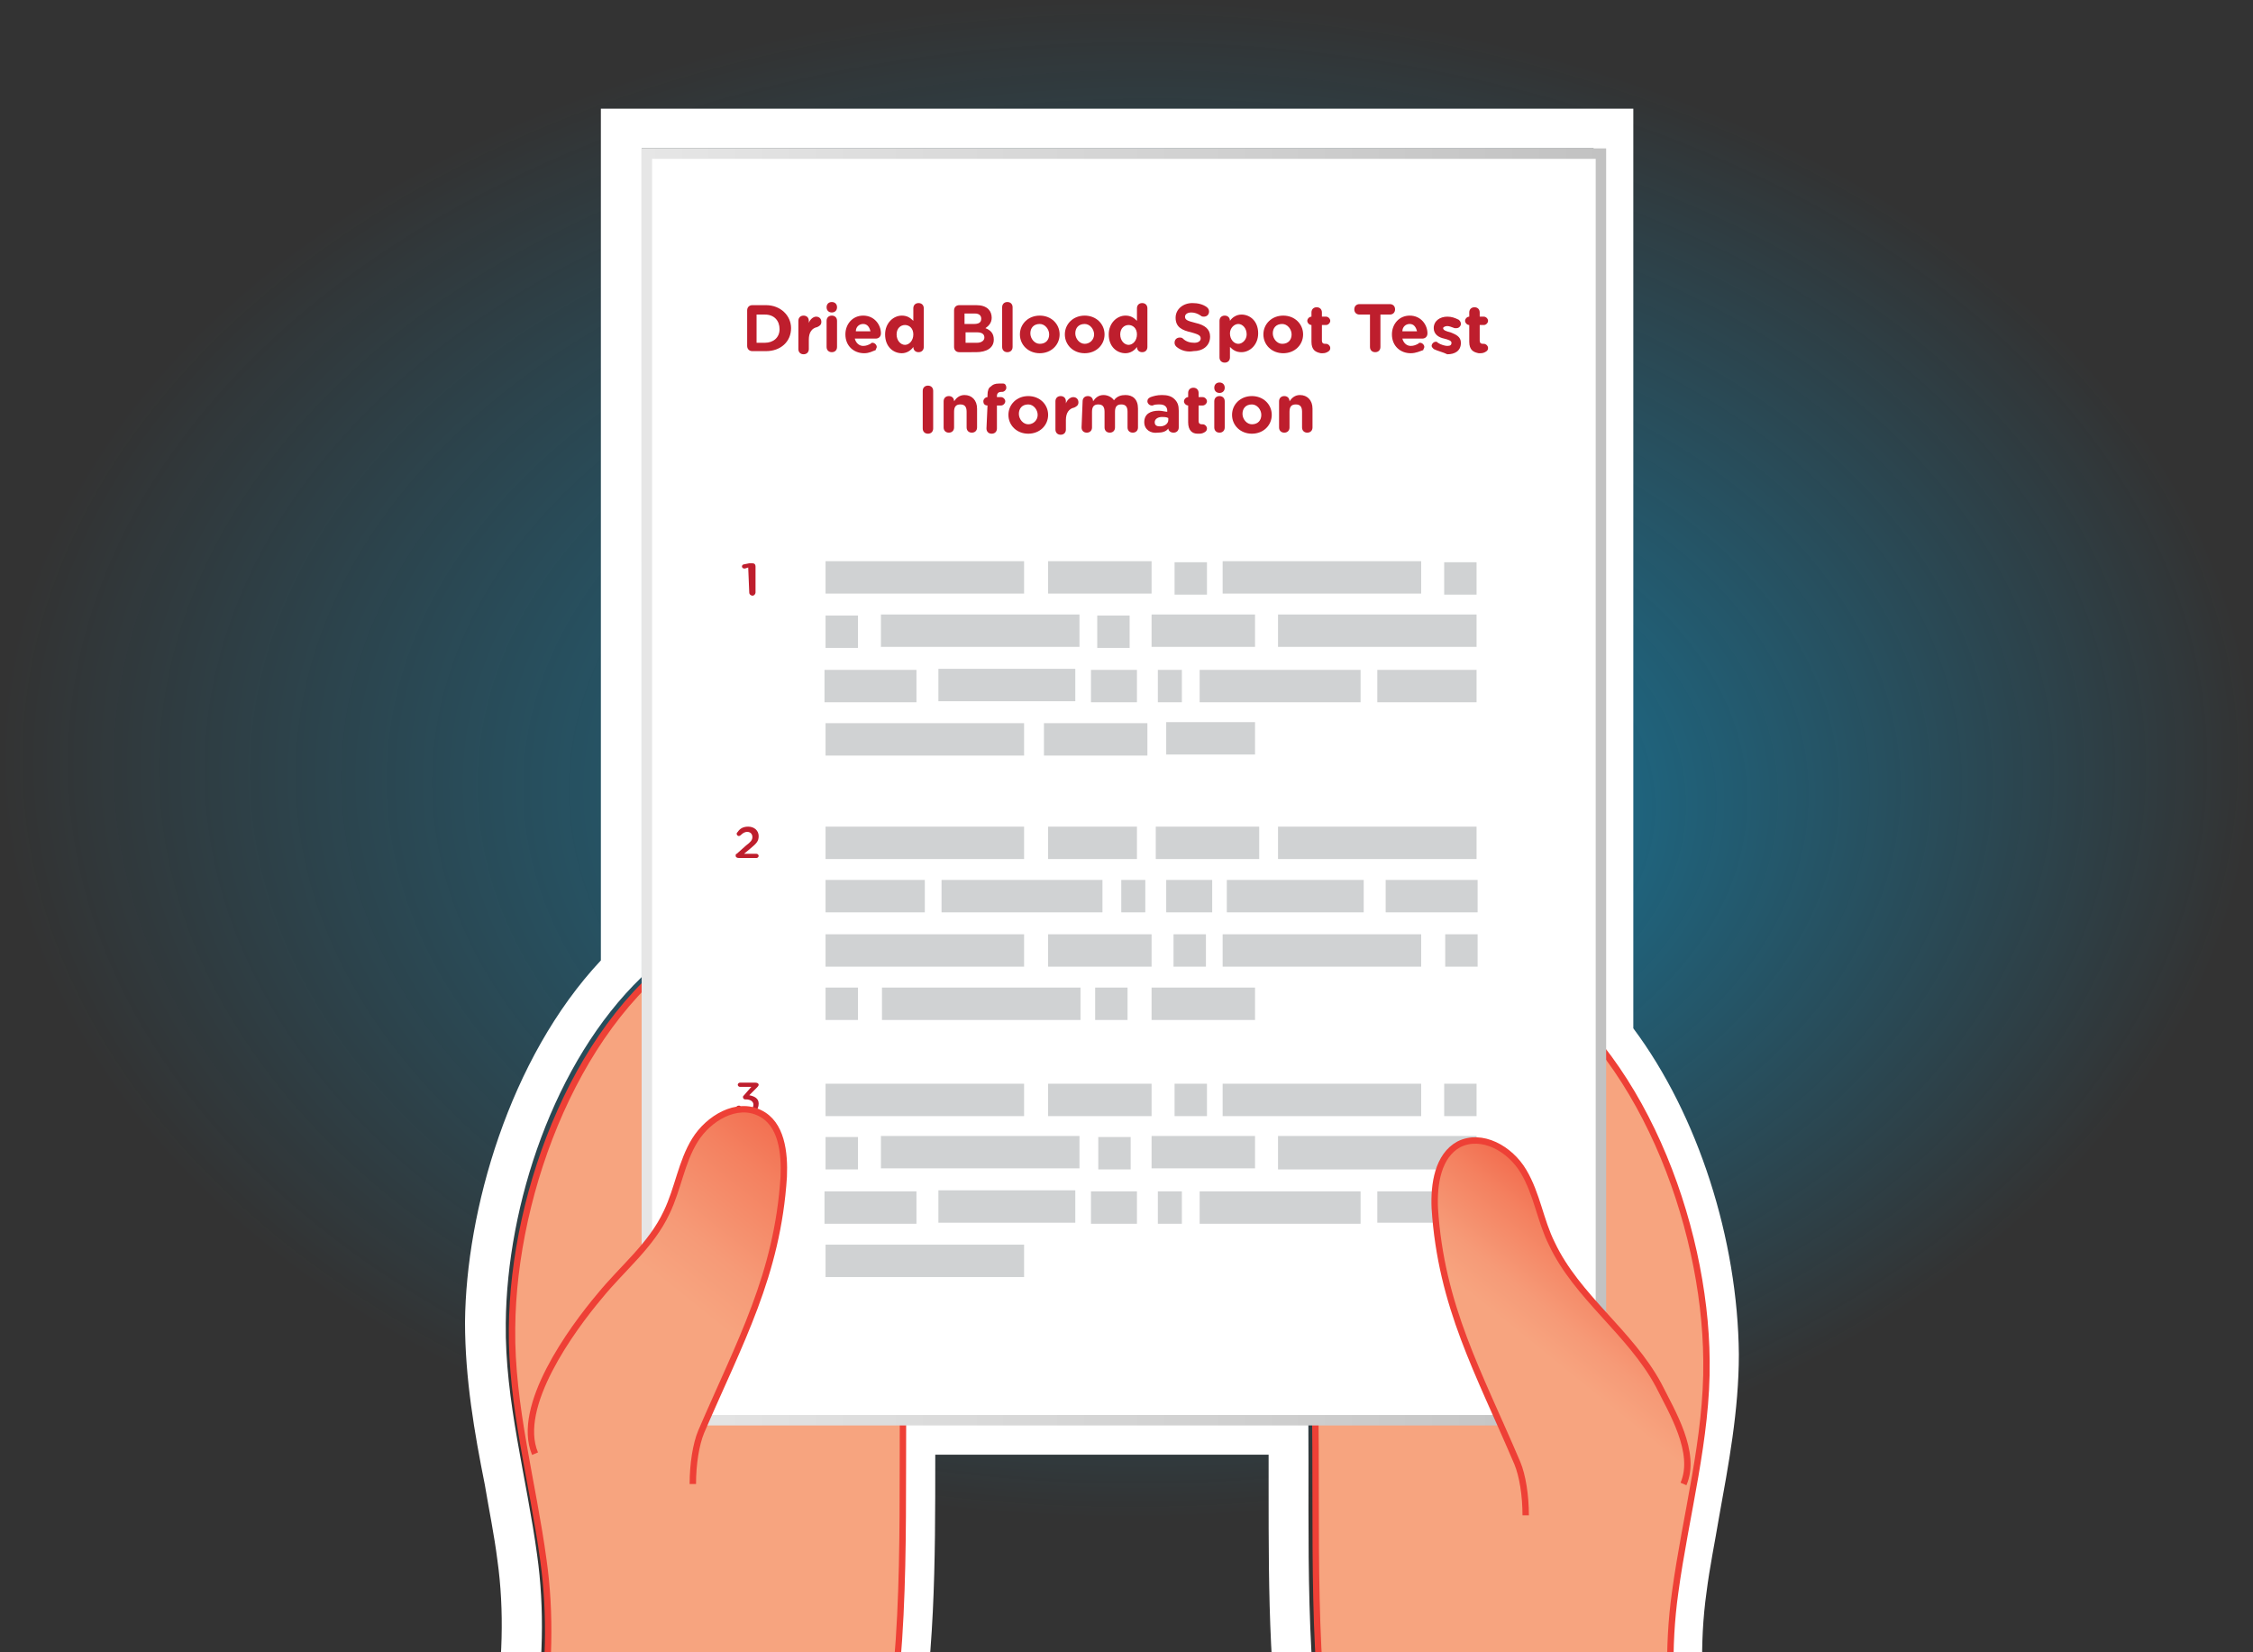 <?xml version="1.0" encoding="UTF-8" standalone="no"?>
<!-- Generator: Adobe Illustrator 25.4.1, SVG Export Plug-In . SVG Version: 6.00 Build 0)  -->

<svg
   xmlns:dc="http://purl.org/dc/elements/1.1/"
   xmlns:cc="http://creativecommons.org/ns#"
   xmlns:rdf="http://www.w3.org/1999/02/22-rdf-syntax-ns#"
   xmlns:svg="http://www.w3.org/2000/svg"
   xmlns="http://www.w3.org/2000/svg"
   xmlns:xlink="http://www.w3.org/1999/xlink"
   xmlns:sodipodi="http://sodipodi.sourceforge.net/DTD/sodipodi-0.dtd"
   xmlns:inkscape="http://www.inkscape.org/namespaces/inkscape"
   version="1.1"
   id="Layer_1"
   x="0px"
   y="0px"
   viewBox="0 0 215.6 158.1"
   xml:space="preserve"
   sodipodi:docname="dbsShort.svg"
   width="215.6"
   height="158.1"
   inkscape:version="0.92.5 (2060ec1f9f, 2020-04-08)"><rect x="0" y="0" width="215.6" height="158.1" fill="#333333" stroke="none"/><defs
   id="defs291" /><sodipodi:namedview
   pagecolor="#ffffff"
   bordercolor="#666666"
   borderopacity="1"
   objecttolerance="10"
   gridtolerance="10"
   guidetolerance="10"
   inkscape:pageopacity="0"
   inkscape:pageshadow="2"
   inkscape:window-width="773"
   inkscape:window-height="480"
   id="namedview289"
   showgrid="false"
   fit-margin-top="0"
   fit-margin-left="0"
   fit-margin-right="0"
   fit-margin-bottom="0"
   inkscape:zoom="1.0925926"
   inkscape:cx="107.8"
   inkscape:cy="80.5"
   inkscape:window-x="0"
   inkscape:window-y="34"
   inkscape:window-maximized="0"
   inkscape:current-layer="Layer_1" />
<style
   type="text/css"
   id="style2">
	.st0{opacity:0.58;fill:url(#SVGID_1_);enable-background:new    ;}
	.st1{clip-path:url(#SVGID_00000089570108227936934480000007022804159793000069_);}
	.st2{fill:#FFFFFF;}
	.st3{clip-path:url(#SVGID_00000160898172033981185960000005109728021123635631_);}
	
		.st4{fill:url(#SVGID_00000026852615410067536100000000607890728987698834_);stroke:#EE4036;stroke-width:0.612;stroke-miterlimit:10;}
	
		.st5{fill:url(#SVGID_00000078030014863666777340000006530165786457158304_);stroke:#EE4036;stroke-width:0.612;stroke-miterlimit:10;}
	.st6{fill:#FFFFFF;stroke:url(#SVGID_00000127033162783104976180000009364563848891832468_);stroke-miterlimit:10;}
	.st7{fill:#D0D2D3;}
	.st8{fill:#BE1E2D;}
	
		.st9{fill:url(#SVGID_00000156580597164971723530000012292771212362416299_);stroke:#EE4036;stroke-width:0.612;stroke-miterlimit:10;}
	
		.st10{fill:url(#SVGID_00000063606852600787575720000016778491911581360831_);stroke:#EE4036;stroke-width:0.612;stroke-miterlimit:10;}
</style>
<g
   id="g286"
   transform="translate(-0.2,-30.4)">
	
		<radialGradient
   id="SVGID_1_"
   cx="-41.097"
   cy="-119.579"
   r="74.827"
   fx="-26.506"
   fy="-126.705"
   gradientTransform="matrix(1.441,0,0,-0.971,167.217,-13.059)"
   gradientUnits="userSpaceOnUse">
		<stop
   offset="0"
   style="stop-color:#00ADEE"
   id="stop4" />
		<stop
   offset="1"
   style="stop-color:#00ADEE;stop-opacity:0"
   id="stop6" />
	</radialGradient>
	<ellipse
   class="st0"
   cx="108"
   cy="103.1"
   rx="107.8"
   ry="72.7"
   id="ellipse9"
   style="opacity:0.58;fill:url(#SVGID_1_);enable-background:new" />
	<g
   id="g284">
		<g
   id="g21">
			<defs
   id="defs12">
				<rect
   id="SVGID_00000010997150775518061380000001455376695318364341_"
   x="29.9"
   y="27.5"
   width="156.3"
   height="161" />
			</defs>
			<clipPath
   id="SVGID_00000172409562762914882540000005046506326375867829_">
				<use
   xlink:href="#SVGID_00000010997150775518061380000001455376695318364341_"
   style="overflow:visible"
   id="use14"
   x="0"
   y="0"
   width="100%"
   height="100%" />
			</clipPath>
			<g
   clip-path="url(#SVGID_00000172409562762914882540000005046506326375867829_)"
   id="g19">
				<path
   class="st2"
   d="m 152.7,44.6 v 85.5 c 6.5,8.2 10,20.1 10.1,30 0.1,7.5 -2,14.8 -3,22.2 -2.8,20.6 8.4,45.9 20.9,62.5 2.6,3.5 5.6,8.7 0.7,11.4 -0.3,0.2 -0.6,0.3 -0.9,0.4 -6.1,1.5 -12.4,2.3 -18.7,2.3 -3.9,0 -7.7,-0.3 -11.5,-0.9 -9.8,-18 -19.2,-36.5 -23.1,-56.6 -2.2,-11.5 -1.7,-23.3 -1.8,-35.6 H 86 c 0,11.1 0.2,22 -1.8,32.5 -3.9,20.1 -13.4,38.6 -23.1,56.6 -3.8,0.6 -7.7,0.9 -11.5,0.9 -6.3,0 -12.6,-0.8 -18.7,-2.3 -0.3,-0.1 -0.6,-0.2 -0.9,-0.4 -4.9,-2.6 -1.9,-7.9 0.7,-11.4 12.5,-16.6 23.8,-41.9 20.9,-62.5 -1,-7.4 -3.1,-14.8 -3,-22.2 0.1,-11.3 4.6,-25 13,-33.1 V 44.6 h 91.1 m 3.8,-3.8 h -3.8 -91.2 -3.8 v 3.8 77.7 c -8.8,9.4 -12.9,24 -13,34.6 0,5.4 0.9,10.6 1.9,15.6 0.4,2.4 0.9,4.8 1.2,7.2 2.7,19.2 -8.2,43.8 -20.2,59.7 -3.3,4.4 -4.6,8.1 -3.9,11.4 0.4,1.6 1.4,3.9 4.4,5.6 0.5,0.3 1.1,0.5 1.8,0.7 6.4,1.6 13,2.4 19.6,2.4 4,0 8.1,-0.3 12.1,-0.9 l 1.8,-0.3 0.9,-1.6 c 9.7,-17.9 19.5,-37.1 23.5,-57.6 1.9,-9.6 1.9,-19.1 1.9,-29.3 0,-0.1 0,-0.1 0,-0.2 h 31.9 c 0,1.1 0,2.2 0,3.3 0,10.1 0,19.7 1.9,29.3 4,20.6 13.8,39.8 23.5,57.6 l 0.9,1.6 1.8,0.3 c 4,0.6 8,0.9 12.1,0.9 6.6,0 13.2,-0.8 19.6,-2.4 0.7,-0.2 1.3,-0.4 1.8,-0.7 3,-1.6 4,-3.9 4.4,-5.6 0.7,-3.3 -0.6,-7 -3.9,-11.4 -12,-15.8 -22.9,-40.4 -20.2,-59.7 0.3,-2.4 0.8,-4.8 1.2,-7.2 0.9,-5 1.9,-10.2 1.9,-15.6 -0.1,-11 -3.9,-22.9 -10.1,-31.2 V 44.6 Z"
   id="path17"
   inkscape:connector-curvature="0"
   style="fill:#ffffff" />
			</g>
		</g>
		<g
   id="g282">
			<defs
   id="defs24">
				<rect
   id="SVGID_00000010290593641319579240000009643723761201776062_"
   x="29.9"
   y="27.5"
   width="156.3"
   height="161" />
			</defs>
			<clipPath
   id="SVGID_00000173881238784066572390000003527109467064242601_">
				<use
   xlink:href="#SVGID_00000010290593641319579240000009643723761201776062_"
   style="overflow:visible"
   id="use26"
   x="0"
   y="0"
   width="100%"
   height="100%" />
			</clipPath>
			<g
   clip-path="url(#SVGID_00000173881238784066572390000003527109467064242601_)"
   id="g280">
				
					<linearGradient
   id="SVGID_00000054969743062976039400000000101581537317034913_"
   gradientUnits="userSpaceOnUse"
   x1="61.14"
   y1="-40.249"
   x2="61.14"
   y2="95.319"
   gradientTransform="matrix(1,0,0,-1,0,216)">
					<stop
   offset="0"
   style="stop-color:#F26E50"
   id="stop29" />
					<stop
   offset="0.133"
   style="stop-color:#F48160"
   id="stop31" />
					<stop
   offset="0.355"
   style="stop-color:#F69A77"
   id="stop33" />
					<stop
   offset="0.489"
   style="stop-color:#F7A47F"
   id="stop35" />
					<stop
   offset="0.556"
   style="stop-color:#F7A47F"
   id="stop37" />
					<stop
   offset="0.963"
   style="stop-color:#F7A47F"
   id="stop39" />
				</linearGradient>
				
					<path
   style="fill:url(#SVGID_00000054969743062976039400000000101581537317034913_);stroke:#ee4036;stroke-width:0.612;stroke-miterlimit:10"
   d="m 77.4,132.4 c 0.3,-1.9 0.7,-3.8 1,-5.7 0.2,-1.3 12.6,-6.9 15.9,-5.9 -12.4,27.5 -4.8,53.7 -9.5,78 -3.9,20.1 -13.4,38.6 -23.1,56.6 -10,1.5 -20.4,1 -30.2,-1.4 -0.3,-0.1 -0.6,-0.2 -0.9,-0.4 -4.9,-2.6 -1.9,-7.9 0.7,-11.4 12.5,-16.6 23.8,-41.9 20.9,-62.5 -1,-7.4 -3.1,-14.8 -3,-22.2 0.1,-13.2 6.4,-29.9 17.6,-36.8"
   id="path42"
   inkscape:connector-curvature="0" />
				
					<linearGradient
   id="SVGID_00000135661013397678813710000014100218335233749643_"
   gradientUnits="userSpaceOnUse"
   x1="2408.38"
   y1="-43.349"
   x2="2408.38"
   y2="92.219"
   gradientTransform="rotate(180,1279.97,108)">
					<stop
   offset="0"
   style="stop-color:#F26E50"
   id="stop44" />
					<stop
   offset="0.133"
   style="stop-color:#F48160"
   id="stop46" />
					<stop
   offset="0.355"
   style="stop-color:#F69A77"
   id="stop48" />
					<stop
   offset="0.489"
   style="stop-color:#F7A47F"
   id="stop50" />
					<stop
   offset="0.556"
   style="stop-color:#F7A47F"
   id="stop52" />
					<stop
   offset="0.963"
   style="stop-color:#F7A47F"
   id="stop54" />
				</linearGradient>
				
					<path
   style="fill:url(#SVGID_00000135661013397678813710000014100218335233749643_);stroke:#ee4036;stroke-width:0.612;stroke-miterlimit:10"
   d="m 135.3,135.5 c -0.3,-1.9 -0.7,-3.8 -1,-5.7 -0.2,-1.3 -12.6,-6.9 -15.9,-5.9 12.4,27.5 4.8,53.7 9.5,78 3.9,20.1 13.4,38.6 23.1,56.6 10,1.5 20.4,1 30.2,-1.4 0.3,-0.1 0.6,-0.2 0.9,-0.4 4.9,-2.6 1.9,-7.9 -0.7,-11.4 -12.5,-16.6 -23.8,-41.9 -20.9,-62.5 1,-7.4 3.1,-14.8 3,-22.2 -0.1,-13.2 -6.4,-29.9 -17.6,-36.8"
   id="path57"
   inkscape:connector-curvature="0" />
				<g
   id="g66">
					
						<linearGradient
   id="SVGID_00000137819602386870446260000005193008846877946775_"
   gradientUnits="userSpaceOnUse"
   x1="61.6"
   y1="105.7"
   x2="153.9"
   y2="105.7">
						<stop
   offset="0"
   style="stop-color:#E6E6E6"
   id="stop59" />
						<stop
   offset="1"
   style="stop-color:#C2C2C2"
   id="stop61" />
					</linearGradient>
					
						<rect
   x="62.1"
   y="45.1"
   style="fill:#ffffff;stroke:url(#SVGID_00000137819602386870446260000005193008846877946775_);stroke-miterlimit:10"
   width="91.3"
   height="121.2"
   id="rect64" />
				</g>
				<g
   id="g106">
					<rect
   x="79.2"
   y="84.1"
   class="st7"
   width="19"
   height="3.1"
   id="rect68"
   style="fill:#d0d2d3" />
					<rect
   x="100.5"
   y="84.1"
   class="st7"
   width="9.9"
   height="3.1"
   id="rect70"
   style="fill:#d0d2d3" />
					<rect
   x="112.6"
   y="84.2"
   class="st7"
   width="3.1"
   height="3.1"
   id="rect72"
   style="fill:#d0d2d3" />
					<rect
   x="117.2"
   y="84.1"
   class="st7"
   width="19"
   height="3.1"
   id="rect74"
   style="fill:#d0d2d3" />
					<rect
   x="138.4"
   y="84.2"
   class="st7"
   width="3.1"
   height="3.1"
   id="rect76"
   style="fill:#d0d2d3" />
					<rect
   x="122.5"
   y="89.2"
   class="st7"
   width="19"
   height="3.1"
   id="rect78"
   style="fill:#d0d2d3" />
					<rect
   x="110.4"
   y="89.2"
   class="st7"
   width="9.9"
   height="3.1"
   id="rect80"
   style="fill:#d0d2d3" />
					<rect
   x="84.5"
   y="89.2"
   class="st7"
   width="19"
   height="3.1"
   id="rect82"
   style="fill:#d0d2d3" />
					<rect
   x="79.2"
   y="89.3"
   class="st7"
   width="3.1"
   height="3.1"
   id="rect84"
   style="fill:#d0d2d3" />
					<rect
   x="105.2"
   y="89.3"
   class="st7"
   width="3.1"
   height="3.1"
   id="rect86"
   style="fill:#d0d2d3" />
					<rect
   x="111.8"
   y="99.5"
   class="st7"
   width="8.5"
   height="3.1"
   id="rect88"
   style="fill:#d0d2d3" />
					<rect
   x="104.6"
   y="94.5"
   class="st7"
   width="4.4"
   height="3.1"
   id="rect90"
   style="fill:#d0d2d3" />
					<rect
   x="90"
   y="94.4"
   class="st7"
   width="13.1"
   height="3.1"
   id="rect92"
   style="fill:#d0d2d3" />
					<rect
   x="79.1"
   y="94.5"
   class="st7"
   width="8.8"
   height="3.1"
   id="rect94"
   style="fill:#d0d2d3" />
					<rect
   x="79.2"
   y="99.6"
   class="st7"
   width="19"
   height="3.1"
   id="rect96"
   style="fill:#d0d2d3" />
					<rect
   x="100.1"
   y="99.6"
   class="st7"
   width="9.9"
   height="3.1"
   id="rect98"
   style="fill:#d0d2d3" />
					<rect
   x="115"
   y="94.5"
   class="st7"
   width="15.4"
   height="3.1"
   id="rect100"
   style="fill:#d0d2d3" />
					<rect
   x="132"
   y="94.5"
   class="st7"
   width="9.5"
   height="3.1"
   id="rect102"
   style="fill:#d0d2d3" />
					<rect
   x="111"
   y="94.5"
   class="st7"
   width="2.3"
   height="3.1"
   id="rect104"
   style="fill:#d0d2d3" />
				</g>
				<path
   class="st8"
   d="m 71.8,84.7 -0.3,0.1 h -0.1 c -0.1,0 -0.2,-0.1 -0.2,-0.2 0,-0.1 0.1,-0.2 0.2,-0.2 l 0.5,-0.1 c 0.1,0 0.2,0 0.3,0 v 0 c 0.2,0 0.3,0.1 0.3,0.3 v 2.5 c 0,0.1 -0.1,0.3 -0.3,0.3 -0.1,0 -0.3,-0.1 -0.3,-0.3 z"
   id="path108"
   inkscape:connector-curvature="0"
   style="fill:#be1e2d" />
				<path
   class="st8"
   d="m 70.7,112.1 0.9,-0.8 c 0.4,-0.3 0.6,-0.5 0.6,-0.8 0,-0.3 -0.2,-0.5 -0.5,-0.5 -0.2,0 -0.4,0.1 -0.6,0.3 0,0 -0.1,0.1 -0.2,0.1 -0.1,0 -0.2,-0.1 -0.2,-0.2 0,-0.1 0,-0.1 0.1,-0.2 0.2,-0.3 0.5,-0.5 1,-0.5 0.6,0 1,0.4 1,0.9 v 0 c 0,0.5 -0.2,0.7 -0.8,1.2 l -0.6,0.5 h 1.2 c 0.1,0 0.2,0.1 0.2,0.2 0,0.1 -0.1,0.2 -0.2,0.2 h -1.7 c -0.2,0 -0.3,-0.1 -0.3,-0.2 0,-0.1 0,-0.2 0.1,-0.2 z"
   id="path110"
   inkscape:connector-curvature="0"
   style="fill:#be1e2d" />
				<path
   class="st8"
   d="m 70.7,136.7 c 0,0 -0.1,-0.1 -0.1,-0.2 0,-0.1 0.1,-0.3 0.3,-0.3 0.1,0 0.1,0 0.2,0.1 0.2,0.2 0.4,0.3 0.7,0.3 0.3,0 0.5,-0.2 0.5,-0.5 v 0 c 0,-0.3 -0.3,-0.5 -0.7,-0.5 h -0.1 c -0.1,0 -0.2,-0.1 -0.2,-0.2 0,-0.1 0,-0.1 0.1,-0.2 l 0.7,-0.8 H 71 c -0.1,0 -0.2,-0.1 -0.2,-0.2 0,-0.1 0.1,-0.2 0.2,-0.2 h 1.5 c 0.2,0 0.3,0.1 0.3,0.2 0,0.1 -0.1,0.2 -0.2,0.3 l -0.7,0.7 c 0.5,0.1 0.9,0.3 0.9,0.8 v 0 c 0,0.6 -0.4,1 -1.1,1 -0.4,0.1 -0.8,0 -1,-0.3 z"
   id="path112"
   inkscape:connector-curvature="0"
   style="fill:#be1e2d" />
				<g
   id="g152">
					<rect
   x="110.4"
   y="124.9"
   class="st7"
   width="9.9"
   height="3.1"
   id="rect114"
   style="fill:#d0d2d3" />
					<rect
   x="105"
   y="124.9"
   class="st7"
   width="3.1"
   height="3.1"
   id="rect116"
   style="fill:#d0d2d3" />
					<rect
   x="84.6"
   y="124.9"
   class="st7"
   width="19"
   height="3.1"
   id="rect118"
   style="fill:#d0d2d3" />
					<rect
   x="79.2"
   y="124.9"
   class="st7"
   width="3.1"
   height="3.1"
   id="rect120"
   style="fill:#d0d2d3" />
					<rect
   x="79.2"
   y="119.8"
   class="st7"
   width="19"
   height="3.1"
   id="rect122"
   style="fill:#d0d2d3" />
					<rect
   x="100.5"
   y="119.8"
   class="st7"
   width="9.9"
   height="3.1"
   id="rect124"
   style="fill:#d0d2d3" />
					<rect
   x="117.2"
   y="119.8"
   class="st7"
   width="19"
   height="3.1"
   id="rect126"
   style="fill:#d0d2d3" />
					<rect
   x="138.5"
   y="119.8"
   class="st7"
   width="3.1"
   height="3.1"
   id="rect128"
   style="fill:#d0d2d3" />
					<rect
   x="112.5"
   y="119.8"
   class="st7"
   width="3.1"
   height="3.1"
   id="rect130"
   style="fill:#d0d2d3" />
					<rect
   x="79.2"
   y="109.5"
   class="st7"
   width="19"
   height="3.1"
   id="rect132"
   style="fill:#d0d2d3" />
					<rect
   x="100.5"
   y="109.5"
   class="st7"
   width="8.5"
   height="3.1"
   id="rect134"
   style="fill:#d0d2d3" />
					<rect
   x="111.8"
   y="114.6"
   class="st7"
   width="4.4"
   height="3.1"
   id="rect136"
   style="fill:#d0d2d3" />
					<rect
   x="117.6"
   y="114.6"
   class="st7"
   width="13.1"
   height="3.1"
   id="rect138"
   style="fill:#d0d2d3" />
					<rect
   x="132.8"
   y="114.6"
   class="st7"
   width="8.8"
   height="3.1"
   id="rect140"
   style="fill:#d0d2d3" />
					<rect
   x="122.5"
   y="109.5"
   class="st7"
   width="19"
   height="3.1"
   id="rect142"
   style="fill:#d0d2d3" />
					<rect
   x="110.8"
   y="109.5"
   class="st7"
   width="9.9"
   height="3.1"
   id="rect144"
   style="fill:#d0d2d3" />
					<rect
   x="90.3"
   y="114.6"
   class="st7"
   width="15.4"
   height="3.1"
   id="rect146"
   style="fill:#d0d2d3" />
					<rect
   x="79.2"
   y="114.6"
   class="st7"
   width="9.5"
   height="3.1"
   id="rect148"
   style="fill:#d0d2d3" />
					<rect
   x="107.5"
   y="114.6"
   class="st7"
   width="2.3"
   height="3.1"
   id="rect150"
   style="fill:#d0d2d3" />
				</g>
				<g
   id="g188">
					<rect
   x="79.2"
   y="134.1"
   class="st7"
   width="19"
   height="3.1"
   id="rect154"
   style="fill:#d0d2d3" />
					<rect
   x="100.5"
   y="134.1"
   class="st7"
   width="9.9"
   height="3.1"
   id="rect156"
   style="fill:#d0d2d3" />
					<rect
   x="112.6"
   y="134.1"
   class="st7"
   width="3.1"
   height="3.1"
   id="rect158"
   style="fill:#d0d2d3" />
					<rect
   x="117.2"
   y="134.1"
   class="st7"
   width="19"
   height="3.1"
   id="rect160"
   style="fill:#d0d2d3" />
					<rect
   x="138.4"
   y="134.1"
   class="st7"
   width="3.1"
   height="3.1"
   id="rect162"
   style="fill:#d0d2d3" />
					<rect
   x="122.5"
   y="139.1"
   class="st7"
   width="19"
   height="3.2"
   id="rect164"
   style="fill:#d0d2d3" />
					<rect
   x="110.4"
   y="139.1"
   class="st7"
   width="9.9"
   height="3.1"
   id="rect166"
   style="fill:#d0d2d3" />
					<rect
   x="84.5"
   y="139.1"
   class="st7"
   width="19"
   height="3.1"
   id="rect168"
   style="fill:#d0d2d3" />
					<rect
   x="79.2"
   y="139.2"
   class="st7"
   width="3.1"
   height="3.1"
   id="rect170"
   style="fill:#d0d2d3" />
					<rect
   x="105.3"
   y="139.2"
   class="st7"
   width="3.1"
   height="3.1"
   id="rect172"
   style="fill:#d0d2d3" />
					<rect
   x="104.6"
   y="144.4"
   class="st7"
   width="4.4"
   height="3.1"
   id="rect174"
   style="fill:#d0d2d3" />
					<rect
   x="90"
   y="144.3"
   class="st7"
   width="13.1"
   height="3.1"
   id="rect176"
   style="fill:#d0d2d3" />
					<rect
   x="79.1"
   y="144.4"
   class="st7"
   width="8.8"
   height="3.1"
   id="rect178"
   style="fill:#d0d2d3" />
					<rect
   x="79.2"
   y="149.5"
   class="st7"
   width="19"
   height="3.1"
   id="rect180"
   style="fill:#d0d2d3" />
					<rect
   x="115"
   y="144.4"
   class="st7"
   width="15.4"
   height="3.1"
   id="rect182"
   style="fill:#d0d2d3" />
					<rect
   x="132"
   y="144.4"
   class="st7"
   width="8"
   height="3"
   id="rect184"
   style="fill:#d0d2d3" />
					<rect
   x="111"
   y="144.4"
   class="st7"
   width="2.3"
   height="3.1"
   id="rect186"
   style="fill:#d0d2d3" />
				</g>
				
					<linearGradient
   id="SVGID_00000018223286845915960680000007956931542117348772_"
   gradientUnits="userSpaceOnUse"
   x1="167.708"
   y1="-778.18"
   x2="167.708"
   y2="-739.338"
   gradientTransform="matrix(0.779,0.626,0.626,-0.779,410.828,-540.183)">
					<stop
   offset="3.692522e-02"
   style="stop-color:#F7A47F"
   id="stop190" />
					<stop
   offset="0.444"
   style="stop-color:#F7A47F"
   id="stop192" />
					<stop
   offset="0.511"
   style="stop-color:#F7A47F"
   id="stop194" />
					<stop
   offset="0.644"
   style="stop-color:#F69A77"
   id="stop196" />
					<stop
   offset="0.867"
   style="stop-color:#F48160"
   id="stop198" />
					<stop
   offset="1"
   style="stop-color:#F26E50"
   id="stop200" />
				</linearGradient>
				
					<path
   style="fill:url(#SVGID_00000018223286845915960680000007956931542117348772_);stroke:#ee4036;stroke-width:0.612;stroke-miterlimit:10"
   d="m 66.5,172.4 c 0,-1.9 0.3,-3.8 0.8,-5 3.7,-8.6 7.3,-15 7.9,-24.4 0.1,-2.3 -0.2,-5.1 -2.3,-6.1 -2.2,-1.1 -4.9,0.5 -6.2,2.6 -1.3,2.1 -1.6,4.6 -2.7,6.9 -1.5,3.2 -4.2,5.3 -6.4,8 -2.7,3.2 -8.1,10.6 -6.2,15.1"
   id="path203"
   inkscape:connector-curvature="0" />
				
					<linearGradient
   id="SVGID_00000112629231698328952870000008861368134794490031_"
   gradientUnits="userSpaceOnUse"
   x1="139.249"
   y1="46.105"
   x2="155.519"
   y2="66.196"
   gradientTransform="matrix(1,0,0,-1,0,216)">
					<stop
   offset="3.692522e-02"
   style="stop-color:#F7A47F"
   id="stop205" />
					<stop
   offset="0.444"
   style="stop-color:#F7A47F"
   id="stop207" />
					<stop
   offset="0.511"
   style="stop-color:#F7A47F"
   id="stop209" />
					<stop
   offset="0.644"
   style="stop-color:#F69A77"
   id="stop211" />
					<stop
   offset="0.867"
   style="stop-color:#F48160"
   id="stop213" />
					<stop
   offset="1"
   style="stop-color:#F26E50"
   id="stop215" />
				</linearGradient>
				
					<path
   style="fill:url(#SVGID_00000112629231698328952870000008861368134794490031_);stroke:#ee4036;stroke-width:0.612;stroke-miterlimit:10"
   d="m 161.3,172.4 c 1.3,-3 -1.1,-6.9 -2.4,-9.5 -2.7,-5 -7.8,-8.4 -10.2,-13.5 -1.1,-2.2 -1.4,-4.7 -2.7,-6.9 -1.3,-2.2 -4,-3.7 -6.2,-2.6 -2,1.1 -2.4,3.8 -2.3,6.1 0.6,9.4 4.2,15.7 7.9,24.4 0.5,1.2 0.8,3.1 0.8,5"
   id="path218"
   inkscape:connector-curvature="0" />
				<g
   id="g278">
					<path
   class="st8"
   d="m 71.7,60.1 c 0,-0.3 0.2,-0.5 0.5,-0.5 h 1.3 c 1.4,0 2.4,1 2.4,2.2 v 0 c 0,1.3 -1,2.2 -2.4,2.2 h -1.3 c -0.3,0 -0.5,-0.2 -0.5,-0.5 z m 1.7,3.1 c 0.8,0 1.4,-0.5 1.4,-1.3 v 0 c 0,-0.8 -0.5,-1.4 -1.4,-1.4 h -0.8 v 2.7 z"
   id="path220"
   inkscape:connector-curvature="0"
   style="fill:#be1e2d" />
					<path
   class="st8"
   d="m 76.6,61.1 c 0,-0.3 0.2,-0.5 0.5,-0.5 0.3,0 0.5,0.2 0.5,0.5 v 0.2 c 0.1,-0.3 0.4,-0.6 0.7,-0.6 0.3,0 0.5,0.2 0.5,0.5 0,0.3 -0.2,0.4 -0.4,0.5 -0.5,0.1 -0.8,0.5 -0.8,1.2 v 0.9 c 0,0.3 -0.2,0.5 -0.5,0.5 -0.3,0 -0.5,-0.2 -0.5,-0.5 0,0 0,-2.7 0,-2.7 z"
   id="path222"
   inkscape:connector-curvature="0"
   style="fill:#be1e2d" />
					<path
   class="st8"
   d="m 79.3,59.8 c 0,-0.3 0.2,-0.5 0.5,-0.5 0.3,0 0.5,0.2 0.5,0.5 v 0 c 0,0.3 -0.2,0.5 -0.5,0.5 -0.3,0 -0.5,-0.2 -0.5,-0.5 z m 0,1.3 c 0,-0.3 0.2,-0.5 0.5,-0.5 0.3,0 0.5,0.2 0.5,0.5 v 2.5 c 0,0.3 -0.2,0.5 -0.5,0.5 -0.3,0 -0.5,-0.2 -0.5,-0.5 z"
   id="path224"
   inkscape:connector-curvature="0"
   style="fill:#be1e2d" />
					<path
   class="st8"
   d="m 82.9,64.2 c -1,0 -1.8,-0.7 -1.8,-1.8 v 0 c 0,-1 0.7,-1.8 1.7,-1.8 1.1,0 1.7,0.9 1.7,1.7 0,0.3 -0.2,0.5 -0.5,0.5 h -2 c 0.1,0.4 0.4,0.7 0.8,0.7 0.3,0 0.5,-0.1 0.7,-0.2 0.1,-0.1 0.1,-0.1 0.2,-0.1 0.2,0 0.4,0.2 0.4,0.4 0,0.1 -0.1,0.2 -0.1,0.3 -0.3,0.1 -0.6,0.3 -1.1,0.3 z m 0.6,-2.1 c -0.1,-0.4 -0.3,-0.7 -0.7,-0.7 -0.4,0 -0.7,0.3 -0.7,0.7 z"
   id="path226"
   inkscape:connector-curvature="0"
   style="fill:#be1e2d" />
					<path
   class="st8"
   d="m 88.6,63.6 c 0,0.3 -0.2,0.5 -0.5,0.5 -0.3,0 -0.5,-0.2 -0.5,-0.5 v 0 c -0.2,0.3 -0.6,0.6 -1.1,0.6 -0.8,0 -1.6,-0.6 -1.6,-1.8 v 0 c 0,-1.1 0.8,-1.8 1.6,-1.8 0.5,0 0.8,0.2 1.1,0.5 v -1.2 c 0,-0.3 0.2,-0.5 0.5,-0.5 0.3,0 0.5,0.2 0.5,0.5 z M 86,62.4 v 0 c 0,0.6 0.4,1 0.8,1 0.4,0 0.8,-0.4 0.8,-1 v 0 c 0,-0.6 -0.4,-0.9 -0.8,-0.9 -0.4,0 -0.8,0.3 -0.8,0.9 z"
   id="path228"
   inkscape:connector-curvature="0"
   style="fill:#be1e2d" />
					<path
   class="st8"
   d="m 91.5,60.1 c 0,-0.3 0.2,-0.5 0.5,-0.5 h 1.6 c 0.5,0 0.9,0.1 1.2,0.4 0.2,0.2 0.3,0.5 0.3,0.8 v 0 c 0,0.5 -0.3,0.8 -0.6,1 0.5,0.2 0.8,0.5 0.8,1.1 v 0 c 0,0.8 -0.7,1.2 -1.7,1.2 H 92 c -0.3,0 -0.5,-0.2 -0.5,-0.5 z m 1.9,1.3 c 0.4,0 0.7,-0.1 0.7,-0.5 v 0 c 0,-0.3 -0.2,-0.5 -0.6,-0.5 h -1 v 1 z m 0.3,1.8 c 0.4,0 0.7,-0.2 0.7,-0.5 v 0 c 0,-0.3 -0.2,-0.5 -0.7,-0.5 h -1.1 v 1 z"
   id="path230"
   inkscape:connector-curvature="0"
   style="fill:#be1e2d" />
					<path
   class="st8"
   d="m 96.1,59.8 c 0,-0.3 0.2,-0.5 0.5,-0.5 0.3,0 0.5,0.2 0.5,0.5 v 3.8 c 0,0.3 -0.2,0.5 -0.5,0.5 -0.3,0 -0.5,-0.2 -0.5,-0.5 z"
   id="path232"
   inkscape:connector-curvature="0"
   style="fill:#be1e2d" />
					<path
   class="st8"
   d="m 97.8,62.4 v 0 c 0,-1 0.8,-1.8 1.9,-1.8 1.1,0 1.9,0.8 1.9,1.8 v 0 c 0,1 -0.8,1.8 -1.9,1.8 -1.1,0 -1.9,-0.8 -1.9,-1.8 z m 2.8,0 v 0 c 0,-0.5 -0.4,-1 -0.9,-1 -0.6,0 -0.9,0.4 -0.9,0.9 v 0 c 0,0.5 0.4,1 0.9,1 0.6,0 0.9,-0.4 0.9,-0.9 z"
   id="path234"
   inkscape:connector-curvature="0"
   style="fill:#be1e2d" />
					<path
   class="st8"
   d="m 102.1,62.4 v 0 c 0,-1 0.8,-1.8 1.9,-1.8 1.1,0 1.9,0.8 1.9,1.8 v 0 c 0,1 -0.8,1.8 -1.9,1.8 -1.1,0 -1.9,-0.8 -1.9,-1.8 z m 2.8,0 v 0 c 0,-0.5 -0.4,-1 -0.9,-1 -0.6,0 -0.9,0.4 -0.9,0.9 v 0 c 0,0.5 0.4,1 0.9,1 0.5,0 0.9,-0.4 0.9,-0.9 z"
   id="path236"
   inkscape:connector-curvature="0"
   style="fill:#be1e2d" />
					<path
   class="st8"
   d="m 110,63.6 c 0,0.3 -0.2,0.5 -0.5,0.5 -0.3,0 -0.5,-0.2 -0.5,-0.5 v 0 c -0.2,0.3 -0.6,0.6 -1.1,0.6 -0.8,0 -1.6,-0.6 -1.6,-1.8 v 0 c 0,-1.1 0.8,-1.8 1.6,-1.8 0.5,0 0.8,0.2 1.1,0.5 v -1.2 c 0,-0.3 0.2,-0.5 0.5,-0.5 0.3,0 0.5,0.2 0.5,0.5 z m -2.6,-1.2 v 0 c 0,0.6 0.4,1 0.8,1 0.4,0 0.8,-0.4 0.8,-1 v 0 c 0,-0.6 -0.4,-0.9 -0.8,-0.9 -0.4,0 -0.8,0.3 -0.8,0.9 z"
   id="path238"
   inkscape:connector-curvature="0"
   style="fill:#be1e2d" />
					<path
   class="st8"
   d="m 112.8,63.6 c -0.1,-0.1 -0.2,-0.2 -0.2,-0.4 0,-0.3 0.2,-0.5 0.5,-0.5 0.1,0 0.2,0 0.3,0.1 0.3,0.3 0.7,0.4 1.1,0.4 0.4,0 0.6,-0.2 0.6,-0.4 v 0 c 0,-0.3 -0.2,-0.4 -0.9,-0.6 -0.9,-0.2 -1.5,-0.5 -1.5,-1.4 v 0 c 0,-0.8 0.7,-1.4 1.6,-1.4 0.5,0 1,0.1 1.4,0.4 0.1,0.1 0.2,0.2 0.2,0.4 0,0.3 -0.2,0.5 -0.5,0.5 -0.1,0 -0.2,0 -0.3,-0.1 -0.3,-0.2 -0.6,-0.3 -0.9,-0.3 -0.4,0 -0.6,0.2 -0.6,0.4 v 0 c 0,0.3 0.2,0.4 1,0.6 0.9,0.2 1.4,0.6 1.4,1.3 v 0 c 0,0.9 -0.7,1.4 -1.6,1.4 -0.5,0.1 -1.1,0 -1.6,-0.4 z"
   id="path240"
   inkscape:connector-curvature="0"
   style="fill:#be1e2d" />
					<path
   class="st8"
   d="m 116.9,61.1 c 0,-0.3 0.2,-0.5 0.5,-0.5 0.3,0 0.5,0.2 0.5,0.5 v 0 c 0.2,-0.3 0.6,-0.6 1.1,-0.6 0.8,0 1.6,0.6 1.6,1.8 v 0 c 0,1.1 -0.8,1.8 -1.6,1.8 -0.5,0 -0.8,-0.2 -1.1,-0.5 v 1 c 0,0.3 -0.2,0.5 -0.5,0.5 -0.3,0 -0.5,-0.2 -0.5,-0.5 z m 2.6,1.3 v 0 c 0,-0.6 -0.4,-1 -0.8,-1 -0.4,0 -0.8,0.4 -0.8,0.9 v 0 c 0,0.6 0.4,1 0.8,1 0.4,0 0.8,-0.4 0.8,-0.9 z"
   id="path242"
   inkscape:connector-curvature="0"
   style="fill:#be1e2d" />
					<path
   class="st8"
   d="m 121.1,62.4 v 0 c 0,-1 0.8,-1.8 1.9,-1.8 1.1,0 1.9,0.8 1.9,1.8 v 0 c 0,1 -0.8,1.8 -1.9,1.8 -1.1,0 -1.9,-0.8 -1.9,-1.8 z m 2.7,0 v 0 c 0,-0.5 -0.4,-1 -0.9,-1 -0.6,0 -0.9,0.4 -0.9,0.9 v 0 c 0,0.5 0.4,1 0.9,1 0.6,0 0.9,-0.4 0.9,-0.9 z"
   id="path244"
   inkscape:connector-curvature="0"
   style="fill:#be1e2d" />
					<path
   class="st8"
   d="m 125.7,63.1 v -1.6 0 c -0.2,0 -0.4,-0.2 -0.4,-0.4 0,-0.2 0.2,-0.4 0.4,-0.4 v 0 -0.4 c 0,-0.3 0.2,-0.5 0.5,-0.5 0.3,0 0.5,0.2 0.5,0.5 v 0.4 h 0.4 c 0.2,0 0.4,0.2 0.4,0.4 0,0.2 -0.2,0.4 -0.4,0.4 h -0.4 V 63 c 0,0.2 0.1,0.3 0.3,0.3 h 0.1 c 0.2,0 0.4,0.2 0.4,0.4 0,0.2 -0.1,0.3 -0.3,0.4 -0.2,0.1 -0.3,0.1 -0.6,0.1 -0.5,-0.1 -0.9,-0.3 -0.9,-1.1 z"
   id="path246"
   inkscape:connector-curvature="0"
   style="fill:#be1e2d" />
					<path
   class="st8"
   d="m 131.2,60.5 h -0.9 c -0.3,0 -0.5,-0.2 -0.5,-0.5 0,-0.3 0.2,-0.5 0.5,-0.5 h 2.9 c 0.3,0 0.5,0.2 0.5,0.5 0,0.3 -0.2,0.5 -0.5,0.5 h -0.9 v 3.1 c 0,0.3 -0.2,0.5 -0.5,0.5 -0.3,0 -0.5,-0.2 -0.5,-0.5 v -3.1 z"
   id="path248"
   inkscape:connector-curvature="0"
   style="fill:#be1e2d" />
					<path
   class="st8"
   d="m 135.2,64.2 c -1,0 -1.8,-0.7 -1.8,-1.8 v 0 c 0,-1 0.7,-1.8 1.7,-1.8 1.1,0 1.7,0.9 1.7,1.7 0,0.3 -0.2,0.5 -0.5,0.5 h -1.9 c 0.1,0.4 0.4,0.7 0.8,0.7 0.3,0 0.5,-0.1 0.7,-0.2 0.1,-0.1 0.1,-0.1 0.2,-0.1 0.2,0 0.4,0.2 0.4,0.4 0,0.1 -0.1,0.2 -0.1,0.3 -0.3,0.1 -0.7,0.3 -1.2,0.3 z m 0.6,-2.1 c -0.1,-0.4 -0.3,-0.7 -0.7,-0.7 -0.4,0 -0.7,0.3 -0.7,0.7 z"
   id="path250"
   inkscape:connector-curvature="0"
   style="fill:#be1e2d" />
					<path
   class="st8"
   d="m 137.4,63.8 c -0.1,-0.1 -0.2,-0.2 -0.2,-0.3 0,-0.2 0.2,-0.4 0.4,-0.4 0.1,0 0.1,0 0.2,0.1 0.3,0.2 0.7,0.3 0.9,0.3 0.3,0 0.4,-0.1 0.4,-0.3 v 0 c 0,-0.2 -0.3,-0.3 -0.7,-0.4 -0.5,-0.1 -1,-0.4 -1,-1 v 0 c 0,-0.7 0.6,-1.1 1.3,-1.1 0.4,0 0.7,0.1 1.1,0.3 0.1,0.1 0.2,0.2 0.2,0.4 0,0.2 -0.2,0.4 -0.4,0.4 -0.1,0 -0.1,0 -0.2,0 -0.3,-0.1 -0.5,-0.2 -0.7,-0.2 -0.2,0 -0.4,0.1 -0.4,0.2 v 0 c 0,0.2 0.3,0.3 0.7,0.4 0.5,0.2 1,0.4 1,1 v 0 c 0,0.8 -0.6,1.1 -1.3,1.1 -0.4,-0.2 -0.9,-0.3 -1.3,-0.5 z"
   id="path252"
   inkscape:connector-curvature="0"
   style="fill:#be1e2d" />
					<path
   class="st8"
   d="m 140.8,63.1 v -1.6 0 c -0.2,0 -0.4,-0.2 -0.4,-0.4 0,-0.2 0.2,-0.4 0.4,-0.4 v 0 -0.4 c 0,-0.3 0.2,-0.5 0.5,-0.5 0.3,0 0.5,0.2 0.5,0.5 v 0.4 h 0.4 c 0.2,0 0.4,0.2 0.4,0.4 0,0.2 -0.2,0.4 -0.4,0.4 h -0.4 V 63 c 0,0.2 0.1,0.3 0.3,0.3 h 0.1 c 0.2,0 0.4,0.2 0.4,0.4 0,0.2 -0.1,0.3 -0.3,0.4 -0.2,0.1 -0.3,0.1 -0.6,0.1 -0.5,-0.1 -0.9,-0.3 -0.9,-1.1 z"
   id="path254"
   inkscape:connector-curvature="0"
   style="fill:#be1e2d" />
					<path
   class="st8"
   d="m 88.5,67.8 c 0,-0.3 0.2,-0.5 0.5,-0.5 0.3,0 0.5,0.2 0.5,0.5 v 3.6 c 0,0.3 -0.2,0.5 -0.5,0.5 -0.3,0 -0.5,-0.2 -0.5,-0.5 z"
   id="path256"
   inkscape:connector-curvature="0"
   style="fill:#be1e2d" />
					<path
   class="st8"
   d="m 90.5,68.8 c 0,-0.3 0.2,-0.5 0.5,-0.5 0.3,0 0.5,0.2 0.5,0.5 v 0 c 0.2,-0.3 0.5,-0.6 1,-0.6 0.7,0 1.2,0.5 1.2,1.3 v 1.8 c 0,0.3 -0.2,0.5 -0.5,0.5 -0.3,0 -0.5,-0.2 -0.5,-0.5 v -1.5 c 0,-0.5 -0.2,-0.7 -0.6,-0.7 -0.4,0 -0.6,0.2 -0.6,0.7 v 1.5 c 0,0.3 -0.2,0.5 -0.5,0.5 -0.3,0 -0.5,-0.2 -0.5,-0.5 z"
   id="path258"
   inkscape:connector-curvature="0"
   style="fill:#be1e2d" />
					<path
   class="st8"
   d="m 94.7,69.2 v 0 c -0.3,0 -0.4,-0.2 -0.4,-0.4 0,-0.2 0.2,-0.4 0.4,-0.4 v 0 -0.2 c 0,-0.4 0.1,-0.7 0.3,-0.8 0.2,-0.2 0.4,-0.3 0.8,-0.3 0.2,0 0.3,0 0.4,0 0.2,0 0.3,0.2 0.3,0.4 0,0.2 -0.2,0.4 -0.4,0.4 H 96 c -0.2,0 -0.4,0.1 -0.4,0.4 v 0.1 H 96 c 0.2,0 0.4,0.2 0.4,0.4 0,0.2 -0.2,0.4 -0.4,0.4 h -0.4 v 2.2 c 0,0.3 -0.2,0.5 -0.5,0.5 -0.3,0 -0.5,-0.2 -0.5,-0.5 z"
   id="path260"
   inkscape:connector-curvature="0"
   style="fill:#be1e2d" />
					<path
   class="st8"
   d="m 96.7,70.1 v 0 c 0,-1 0.8,-1.8 1.9,-1.8 1.1,0 1.9,0.8 1.9,1.8 v 0 c 0,1 -0.8,1.8 -1.9,1.8 -1.1,0 -1.9,-0.8 -1.9,-1.8 z m 2.8,0 v 0 c 0,-0.5 -0.4,-1 -0.9,-1 -0.6,0 -0.9,0.4 -0.9,0.9 v 0 c 0,0.5 0.4,1 0.9,1 0.5,0 0.9,-0.4 0.9,-0.9 z"
   id="path262"
   inkscape:connector-curvature="0"
   style="fill:#be1e2d" />
					<path
   class="st8"
   d="m 101.2,68.8 c 0,-0.3 0.2,-0.5 0.5,-0.5 0.3,0 0.5,0.2 0.5,0.5 V 69 c 0.1,-0.3 0.4,-0.6 0.7,-0.6 0.3,0 0.5,0.2 0.5,0.5 0,0.3 -0.2,0.4 -0.4,0.5 -0.5,0.1 -0.8,0.5 -0.8,1.2 v 0.9 c 0,0.3 -0.2,0.5 -0.5,0.5 -0.3,0 -0.5,-0.2 -0.5,-0.5 0,0 0,-2.7 0,-2.7 z"
   id="path264"
   inkscape:connector-curvature="0"
   style="fill:#be1e2d" />
					<path
   class="st8"
   d="m 103.8,68.8 c 0,-0.3 0.2,-0.5 0.5,-0.5 0.3,0 0.5,0.2 0.5,0.5 v 0 c 0.2,-0.3 0.5,-0.6 1,-0.6 0.4,0 0.8,0.2 1,0.5 0.3,-0.4 0.7,-0.5 1.1,-0.5 0.7,0 1.2,0.4 1.2,1.3 v 1.8 c 0,0.3 -0.2,0.5 -0.5,0.5 -0.3,0 -0.5,-0.2 -0.5,-0.5 v -1.5 c 0,-0.5 -0.2,-0.7 -0.6,-0.7 -0.4,0 -0.6,0.2 -0.6,0.7 v 1.5 c 0,0.3 -0.2,0.5 -0.5,0.5 -0.3,0 -0.5,-0.2 -0.5,-0.5 v -1.5 c 0,-0.5 -0.2,-0.7 -0.6,-0.7 -0.4,0 -0.6,0.2 -0.6,0.7 v 1.5 c 0,0.3 -0.2,0.5 -0.5,0.5 -0.3,0 -0.5,-0.2 -0.5,-0.5 z"
   id="path266"
   inkscape:connector-curvature="0"
   style="fill:#be1e2d" />
					<path
   class="st8"
   d="m 109.7,70.8 v 0 c 0,-0.8 0.6,-1.1 1.4,-1.1 0.3,0 0.6,0.1 0.8,0.1 v -0.1 c 0,-0.4 -0.3,-0.6 -0.7,-0.6 -0.3,0 -0.5,0 -0.7,0.1 -0.1,0 -0.1,0 -0.1,0 -0.2,0 -0.4,-0.2 -0.4,-0.4 0,-0.2 0.1,-0.3 0.3,-0.4 0.3,-0.1 0.6,-0.2 1.1,-0.2 0.5,0 0.9,0.1 1.2,0.4 0.3,0.3 0.4,0.6 0.4,1.1 v 1.6 c 0,0.3 -0.2,0.5 -0.5,0.5 -0.3,0 -0.5,-0.2 -0.5,-0.4 v 0 c -0.2,0.3 -0.6,0.4 -1,0.4 -0.7,0.1 -1.3,-0.3 -1.3,-1 z m 2.3,-0.2 v -0.2 c -0.2,-0.1 -0.4,-0.1 -0.6,-0.1 -0.4,0 -0.7,0.2 -0.7,0.5 v 0 c 0,0.3 0.2,0.4 0.5,0.4 0.5,0 0.8,-0.3 0.8,-0.6 z"
   id="path268"
   inkscape:connector-curvature="0"
   style="fill:#be1e2d" />
					<path
   class="st8"
   d="m 113.9,70.8 v -1.6 0 c -0.2,0 -0.4,-0.2 -0.4,-0.4 0,-0.2 0.2,-0.4 0.4,-0.4 v 0 -0.4 c 0,-0.3 0.2,-0.5 0.5,-0.5 0.3,0 0.5,0.2 0.5,0.5 v 0.4 h 0.4 c 0.2,0 0.4,0.2 0.4,0.4 0,0.2 -0.2,0.4 -0.4,0.4 h -0.4 v 1.5 c 0,0.2 0.1,0.3 0.3,0.3 h 0.1 c 0.2,0 0.4,0.2 0.4,0.4 0,0.2 -0.1,0.3 -0.3,0.4 -0.2,0.1 -0.3,0.1 -0.6,0.1 -0.5,0 -0.9,-0.3 -0.9,-1.1 z"
   id="path270"
   inkscape:connector-curvature="0"
   style="fill:#be1e2d" />
					<path
   class="st8"
   d="m 116.4,67.5 c 0,-0.3 0.2,-0.5 0.5,-0.5 0.3,0 0.5,0.2 0.5,0.5 v 0 c 0,0.3 -0.2,0.5 -0.5,0.5 -0.3,0 -0.5,-0.2 -0.5,-0.5 z m 0,1.3 c 0,-0.3 0.2,-0.5 0.5,-0.5 0.3,0 0.5,0.2 0.5,0.5 v 2.5 c 0,0.3 -0.2,0.5 -0.5,0.5 -0.3,0 -0.5,-0.2 -0.5,-0.5 z"
   id="path272"
   inkscape:connector-curvature="0"
   style="fill:#be1e2d" />
					<path
   class="st8"
   d="m 118.1,70.1 v 0 c 0,-1 0.8,-1.8 1.9,-1.8 1.1,0 1.9,0.8 1.9,1.8 v 0 c 0,1 -0.8,1.8 -1.9,1.8 -1.1,0 -1.9,-0.8 -1.9,-1.8 z m 2.8,0 v 0 c 0,-0.5 -0.4,-1 -0.9,-1 -0.6,0 -0.9,0.4 -0.9,0.9 v 0 c 0,0.5 0.4,1 0.9,1 0.6,0 0.9,-0.4 0.9,-0.9 z"
   id="path274"
   inkscape:connector-curvature="0"
   style="fill:#be1e2d" />
					<path
   class="st8"
   d="m 122.6,68.8 c 0,-0.3 0.2,-0.5 0.5,-0.5 0.3,0 0.5,0.2 0.5,0.5 v 0 c 0.2,-0.3 0.5,-0.6 1,-0.6 0.7,0 1.2,0.5 1.2,1.3 v 1.8 c 0,0.3 -0.2,0.5 -0.5,0.5 -0.3,0 -0.5,-0.2 -0.5,-0.5 v -1.5 c 0,-0.5 -0.2,-0.7 -0.6,-0.7 -0.4,0 -0.6,0.2 -0.6,0.7 v 1.5 c 0,0.3 -0.2,0.5 -0.5,0.5 -0.3,0 -0.5,-0.2 -0.5,-0.5 z"
   id="path276"
   inkscape:connector-curvature="0"
   style="fill:#be1e2d" />
				</g>
			</g>
		</g>
	</g>
</g>
</svg>